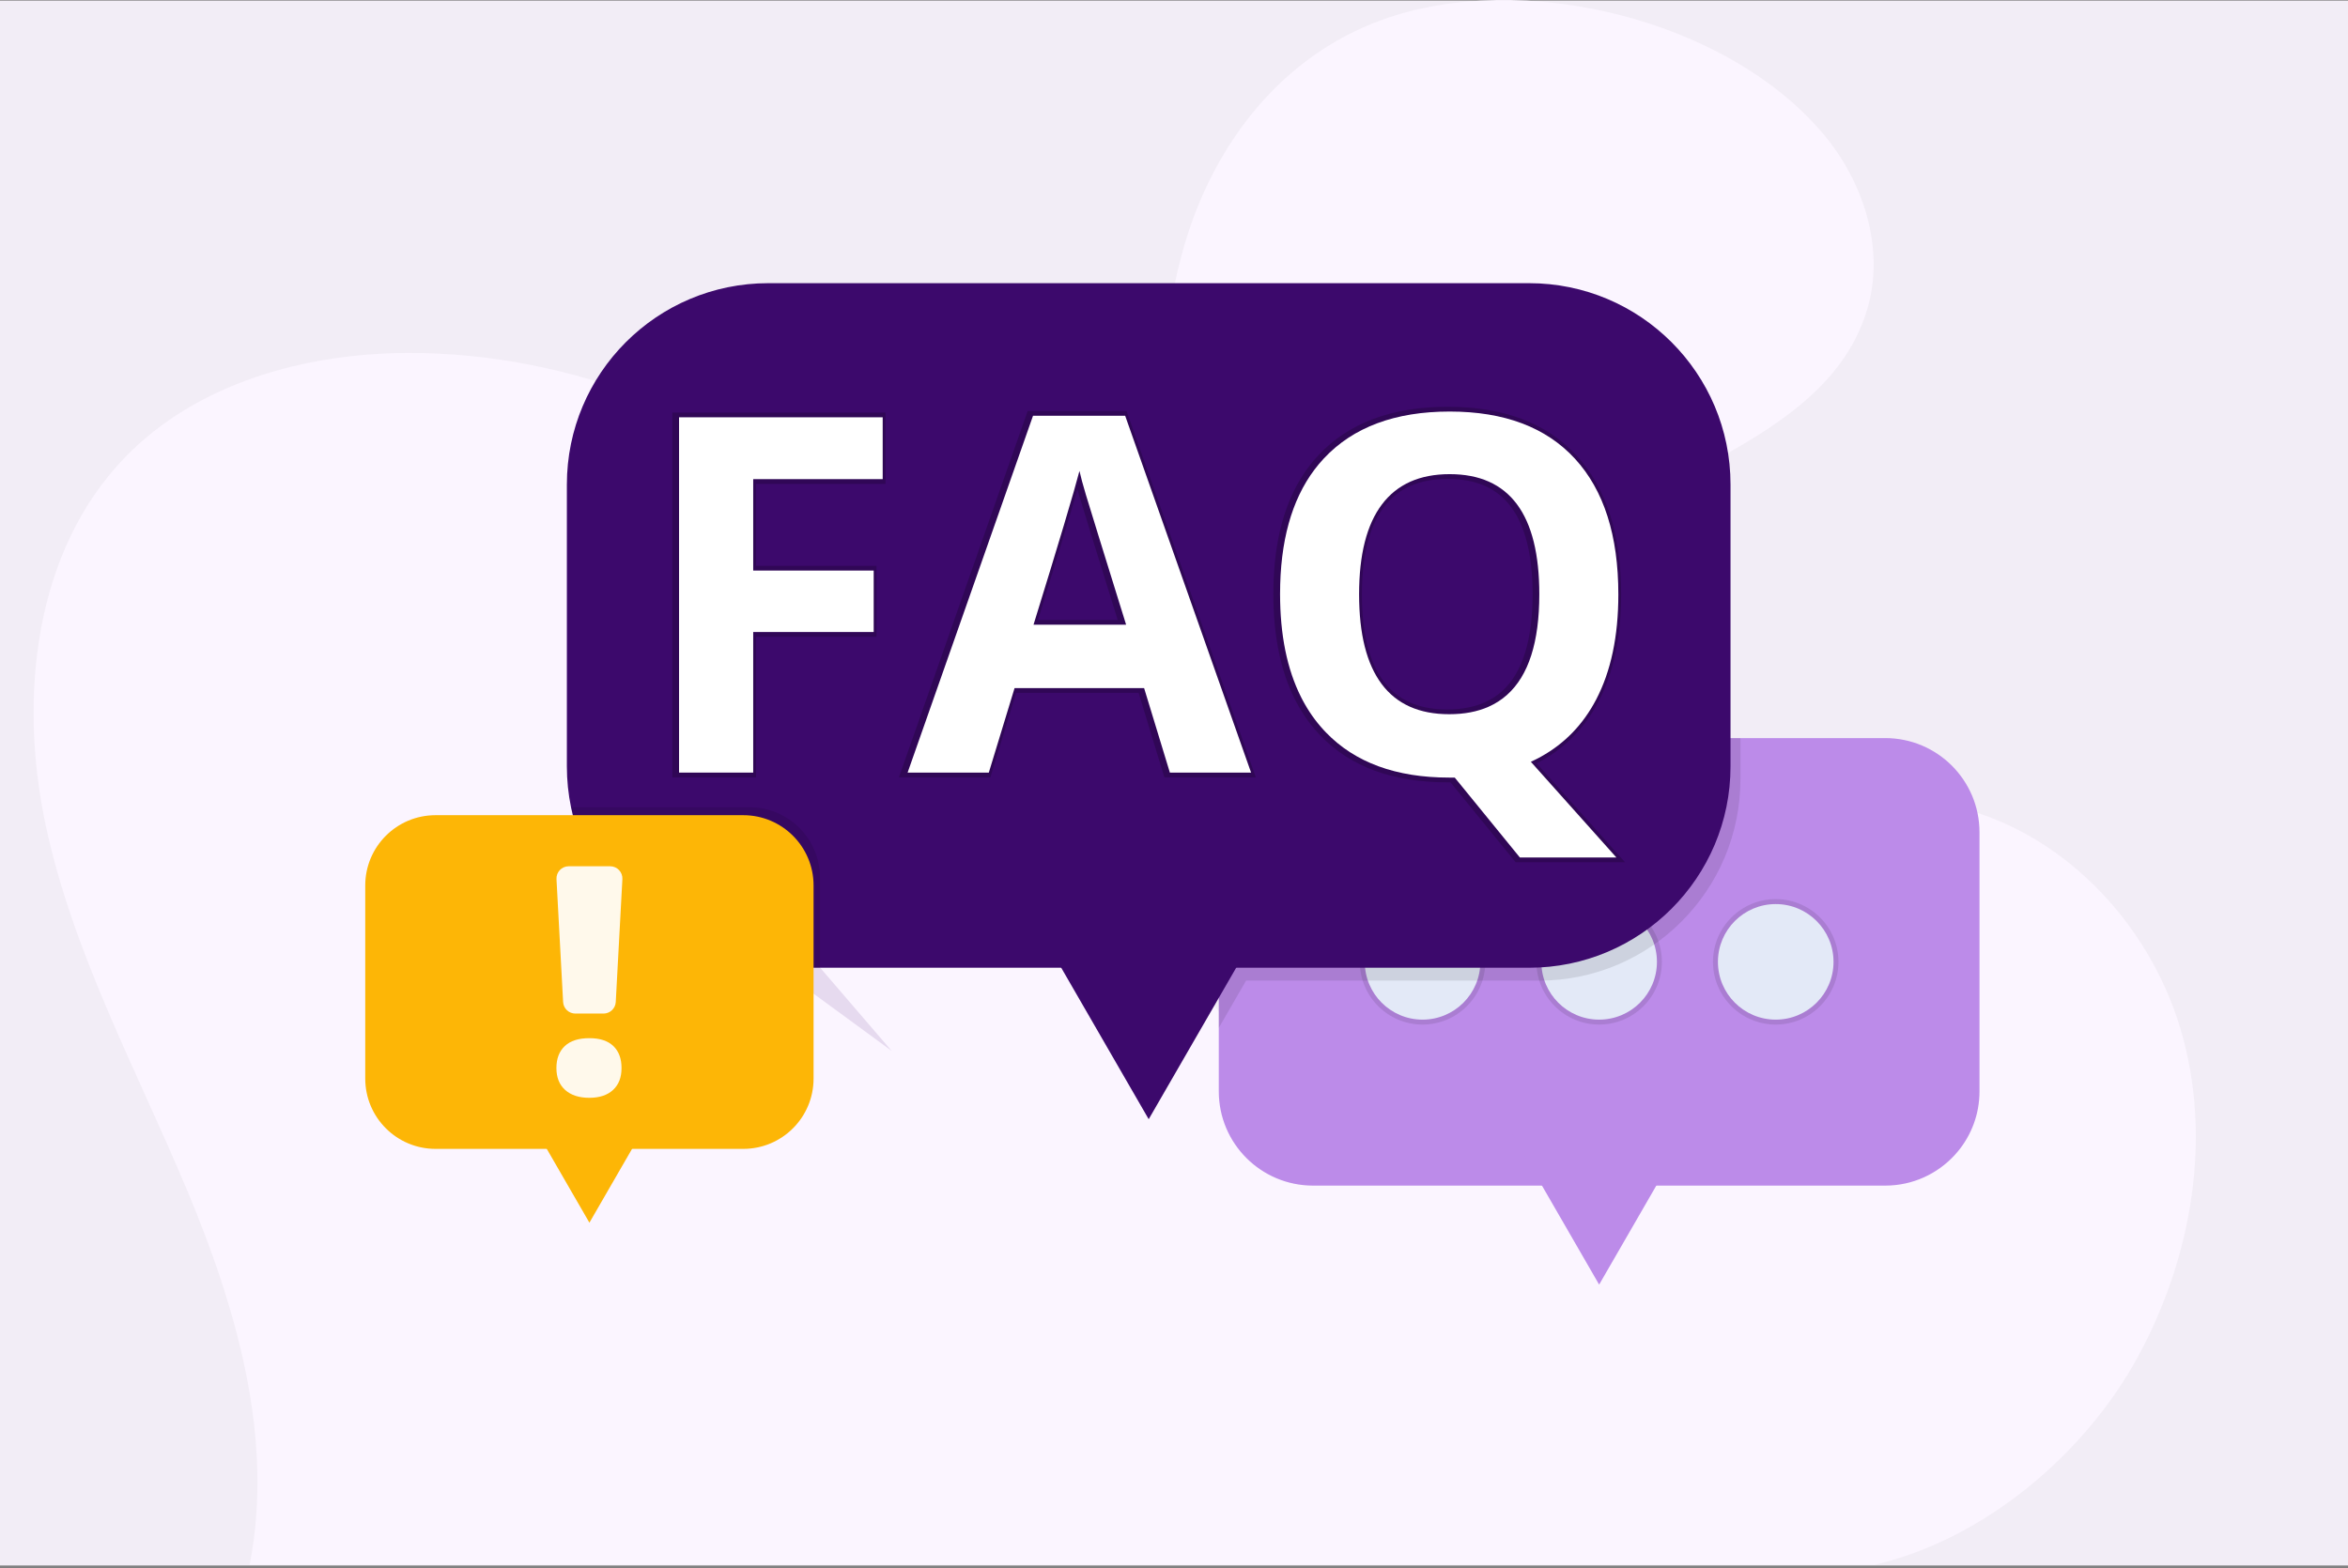 <svg width="720" height="481" viewBox="0 0 720 481" fill="none" xmlns="http://www.w3.org/2000/svg">
<rect x="0" y="0" width="720" height="481" fill="#808080" stroke="none"/>
<g clip-path="url(#clip0_5677_7957)">
<rect width="720" height="480" transform="translate(0 0.188)" fill="#F2EDF6"/>
<g clip-path="url(#clip1_5677_7957)">
<g style="mix-blend-mode:multiply">
<g style="mix-blend-mode:multiply">
<path d="M57.271 364.844C41.784 327.89 22.303 292.147 13.977 252.956C5.651 213.766 10.519 168.924 38.433 140.179C60.453 117.501 93.452 108.369 125.061 108.267C175.811 108.103 225.307 129.04 264.717 161.014C304.129 192.987 334.05 235.447 356.836 280.794C366.09 299.211 375.865 319.795 394.881 327.747C410.73 334.375 429.346 330.141 444.208 321.524C459.073 312.91 471.166 300.353 484.001 288.936C515.398 261.002 556.871 238.357 597.982 247.083C631.771 254.257 658.973 282.775 668.728 315.912C678.482 349.048 672.112 385.691 655.64 416.056C639.225 446.316 608.103 472.24 574.908 479.954H76.552C84.157 441.274 72.536 401.265 57.271 364.841V364.844Z" fill="#FBF5FF"/>
</g>
<g style="mix-blend-mode:multiply">
<path d="M504.863 153.012C491.439 161.109 478.731 172.113 470.737 185.789C463.102 198.846 464.846 215.616 455.599 227.951C450.399 234.887 442.219 239.199 433.724 240.928C415.121 244.713 394.847 238.825 380.939 226.041C359.418 206.259 358.396 173.834 356.934 146.601C355.629 122.296 356.46 97.555 363.465 74.244C372.623 43.764 393.006 17.342 423.549 6.173C466.59 -9.569 529.477 5.813 559.183 41.184C571.432 55.768 577.955 76.057 572.725 94.367C563.878 125.338 529.846 137.949 504.865 153.015L504.863 153.012Z" fill="#FBF5FF"/>
</g>
</g>
<path d="M211.63 185.133L269.526 242.669L234.349 276.872L273.42 322.34L209.006 275.15L243.639 242.465L211.63 185.133Z" fill="#E6DAEF"/>
</g>
<g clip-path="url(#clip2_5677_7957)">
<path d="M607.001 255.306V334.759C607.001 341.718 604.543 348.101 600.446 353.089C600.119 353.487 599.784 353.875 599.436 354.254C594.151 360.039 586.547 363.667 578.095 363.667H402.642C386.677 363.667 373.734 350.724 373.734 334.759V255.306C373.734 239.341 386.677 226.398 402.642 226.398H578.095C594.058 226.398 607.001 239.341 607.001 255.306Z" fill="#BC8BE9"/>
<path d="M490.367 394.034L455.314 333.32H525.42L490.367 394.034Z" fill="#BC8BE9"/>
<g opacity="0.1">
<path d="M436.217 275.789C425.608 275.789 416.977 284.42 416.977 295.029C416.977 305.639 425.608 314.27 436.217 314.27C446.826 314.27 455.457 305.639 455.457 295.029C455.457 284.42 446.826 275.789 436.217 275.789Z" fill="black"/>
<path d="M490.367 275.789C479.758 275.789 471.127 284.42 471.127 295.029C471.127 305.639 479.758 314.27 490.367 314.27C500.976 314.27 509.608 305.639 509.608 295.029C509.608 284.42 500.976 275.789 490.367 275.789Z" fill="black"/>
<path d="M544.516 275.789C533.907 275.789 525.275 284.42 525.275 295.029C525.275 305.639 533.907 314.27 544.516 314.27C555.125 314.27 563.756 305.639 563.756 295.029C563.756 284.42 555.125 275.789 544.516 275.789Z" fill="black"/>
</g>
<path d="M436.217 312.755C446.005 312.755 453.939 304.821 453.939 295.034C453.939 285.247 446.005 277.312 436.217 277.312C426.43 277.312 418.496 285.247 418.496 295.034C418.496 304.821 426.43 312.755 436.217 312.755Z" fill="#E3E9F7"/>
<path d="M490.368 312.755C500.155 312.755 508.089 304.821 508.089 295.034C508.089 285.247 500.155 277.312 490.368 277.312C480.581 277.312 472.646 285.247 472.646 295.034C472.646 304.821 480.581 312.755 490.368 312.755Z" fill="#E3E9F7"/>
<path d="M544.516 312.755C554.303 312.755 562.238 304.821 562.238 295.034C562.238 285.247 554.303 277.312 544.516 277.312C534.729 277.312 526.795 285.247 526.795 295.034C526.795 304.821 534.729 312.755 544.516 312.755Z" fill="#E3E9F7"/>
<path opacity="0.1" d="M533.693 226.398V239.017C533.693 273.135 506.036 300.793 471.918 300.793H382.102L373.736 315.282V255.306C373.736 239.341 386.679 226.398 402.644 226.398H533.693Z" fill="black"/>
<path d="M530.653 148.635V235.063C530.653 269.181 502.995 296.839 468.877 296.839H235.602C205.784 296.839 180.902 275.715 175.102 247.615C174.265 243.562 173.826 239.364 173.826 235.063V148.635C173.826 114.517 201.482 86.859 235.602 86.859H468.877C502.995 86.859 530.653 114.517 530.653 148.635Z" fill="#3C096C"/>
<path d="M352.242 343.303L298.621 250.43H405.862L352.242 343.303Z" fill="#3C096C"/>
<g opacity="0.2">
<path d="M206.164 238.448H231.827V195.327H268.772V173.556H231.827V148.436H271.531V126.547H206.164V238.448Z" fill="black"/>
<path d="M315.129 126.07L275.643 238.443H303.689L311.588 212.523H349.147L357.047 238.443H385.095L345.454 126.07H315.127H315.129ZM318.299 190.162C324.082 171.42 328.128 158.001 330.373 150.1C330.561 150.758 330.765 151.451 330.982 152.175C331.88 155.186 335.831 167.963 342.732 190.162H318.299Z" fill="black"/>
<path d="M471.204 234.135C471.704 233.88 472.196 233.618 472.679 233.35C480.152 229.195 486.021 223.116 490.126 215.28C494.76 206.43 497.112 195.347 497.112 182.337C497.112 173.177 495.969 164.957 493.717 157.907C491.446 150.798 487.982 144.679 483.424 139.719C478.854 134.748 473.197 130.968 466.609 128.486C460.071 126.022 452.444 124.773 443.936 124.773C435.427 124.773 427.79 126.013 421.23 128.456C414.619 130.918 408.927 134.667 404.31 139.598C403.249 140.73 402.238 141.934 401.303 143.178C397.694 147.977 394.952 153.708 393.154 160.212C391.37 166.663 390.465 174.058 390.465 182.189C390.465 194.905 392.672 205.748 397.023 214.418C397.199 214.77 397.369 215.101 397.542 215.425C399.403 218.931 401.665 222.137 404.264 224.957C404.502 225.215 404.726 225.452 404.941 225.675C409.529 230.431 415.139 234.047 421.615 236.423C428.043 238.78 435.499 239.976 443.772 239.976H444.792L464.759 264.481H498.316L471.203 234.136L471.204 234.135ZM460.574 212.028C459.015 213.427 457.229 214.577 455.265 215.446C452.019 216.881 448.157 217.611 443.787 217.611C435.007 217.611 428.616 214.776 424.25 208.946C419.848 203.066 417.616 194.099 417.616 182.291C417.616 170.483 419.872 161.509 424.323 155.606C428.737 149.747 435.152 146.899 443.936 146.899C452.719 146.899 459.047 149.721 463.377 155.525C467.744 161.381 469.959 170.388 469.959 182.291C469.959 196.444 466.802 206.449 460.575 212.028H460.574Z" fill="black"/>
</g>
<path d="M230.967 236.98H208.227V128H270.67V146.968H230.967V175.009H267.913V193.859H230.967V236.979V236.98Z" fill="white"/>
<path d="M345.026 127.531H316.769L293.26 194.437L282.901 223.917L282.874 223.994L278.311 236.982H303.212L311.112 211.063H350.835L358.736 236.982H383.637L345.026 127.531ZM316.923 191.623C324.674 166.536 329.371 150.814 331.01 144.455C331.406 146.245 332.064 148.678 332.984 151.759C333.902 154.839 338.013 168.128 345.318 191.625H316.922L316.923 191.623Z" fill="white"/>
<path d="M469.43 233.664C470.51 233.168 471.559 232.638 472.574 232.073C479.829 228.04 485.45 222.214 489.436 214.604C493.981 205.926 496.255 195.169 496.255 182.338C496.255 164.234 491.821 150.359 482.952 140.708C474.084 131.059 461.281 126.234 444.54 126.234C427.798 126.234 414.944 131.022 405.979 140.597C404.952 141.694 403.983 142.847 403.073 144.057C396.042 153.406 392.527 166.116 392.527 182.189C392.527 194.733 394.662 205.257 398.932 213.764C399.096 214.092 399.263 214.417 399.435 214.741C401.245 218.154 403.414 221.229 405.941 223.967C406.156 224.201 406.375 224.434 406.595 224.662C415.502 233.896 428.096 238.514 444.376 238.514H446.091L448.713 241.731L466.057 263.019H495.656L473.226 237.917L469.427 233.665L469.43 233.664ZM456.46 216.784C453.01 218.311 448.988 219.073 444.391 219.073C435.204 219.073 428.301 215.989 423.685 209.822C419.068 203.655 416.759 194.478 416.759 182.291C416.759 170.103 419.091 160.919 423.759 154.726C428.426 148.533 435.354 145.437 444.538 145.437C462.858 145.437 472.021 157.723 472.021 182.291C472.021 196.945 468.731 207.22 462.152 213.115C460.469 214.625 458.571 215.847 456.458 216.782L456.46 216.784Z" fill="white"/>
<path opacity="0.1" d="M251.449 269.171V296.841H235.601C205.783 296.841 180.901 275.717 175.102 247.617H229.895C241.799 247.617 251.449 257.268 251.449 269.171Z" fill="black"/>
<path d="M180.74 375.044L154.602 329.773H206.877L180.74 375.044Z" fill="#FDB606"/>
<path d="M249.475 271.601V330.847C249.475 342.75 239.826 352.399 227.922 352.399H133.554C121.651 352.399 112 342.75 112 330.847V271.601C112 259.697 121.651 250.047 133.554 250.047H227.922C239.826 250.047 249.475 259.697 249.475 271.601Z" fill="#FDB606"/>
<path d="M185.07 310.895H176.424C174.429 310.895 172.781 309.335 172.675 307.342L170.644 269.668C170.528 267.519 172.24 265.711 174.393 265.711H187.101C189.254 265.711 190.967 267.519 190.85 269.668L188.819 307.342C188.712 309.335 187.065 310.895 185.07 310.895ZM170.621 327.613C170.621 324.716 171.481 322.463 173.2 320.854C174.92 319.247 177.419 318.442 180.7 318.442C183.948 318.442 186.407 319.247 188.08 320.854C189.751 322.463 190.588 324.716 190.588 327.613C190.588 330.509 189.72 332.715 187.984 334.324C186.248 335.931 183.82 336.736 180.7 336.736C177.58 336.736 175.08 335.931 173.296 334.324C171.513 332.717 170.621 330.479 170.621 327.613Z" fill="#FFF9EB"/>
</g>
</g>
<defs>
<clipPath id="clip0_5677_7957">
<rect width="720" height="480" fill="white" transform="translate(0 0.188)"/>
</clipPath>
<clipPath id="clip1_5677_7957">
<rect width="663.036" height="479.949" fill="white" transform="matrix(-1 0 0 1 673.324 0)"/>
</clipPath>
<clipPath id="clip2_5677_7957">
<rect width="495" height="307.173" fill="white" transform="translate(112 86.859)"/>
</clipPath>
</defs>
</svg>
